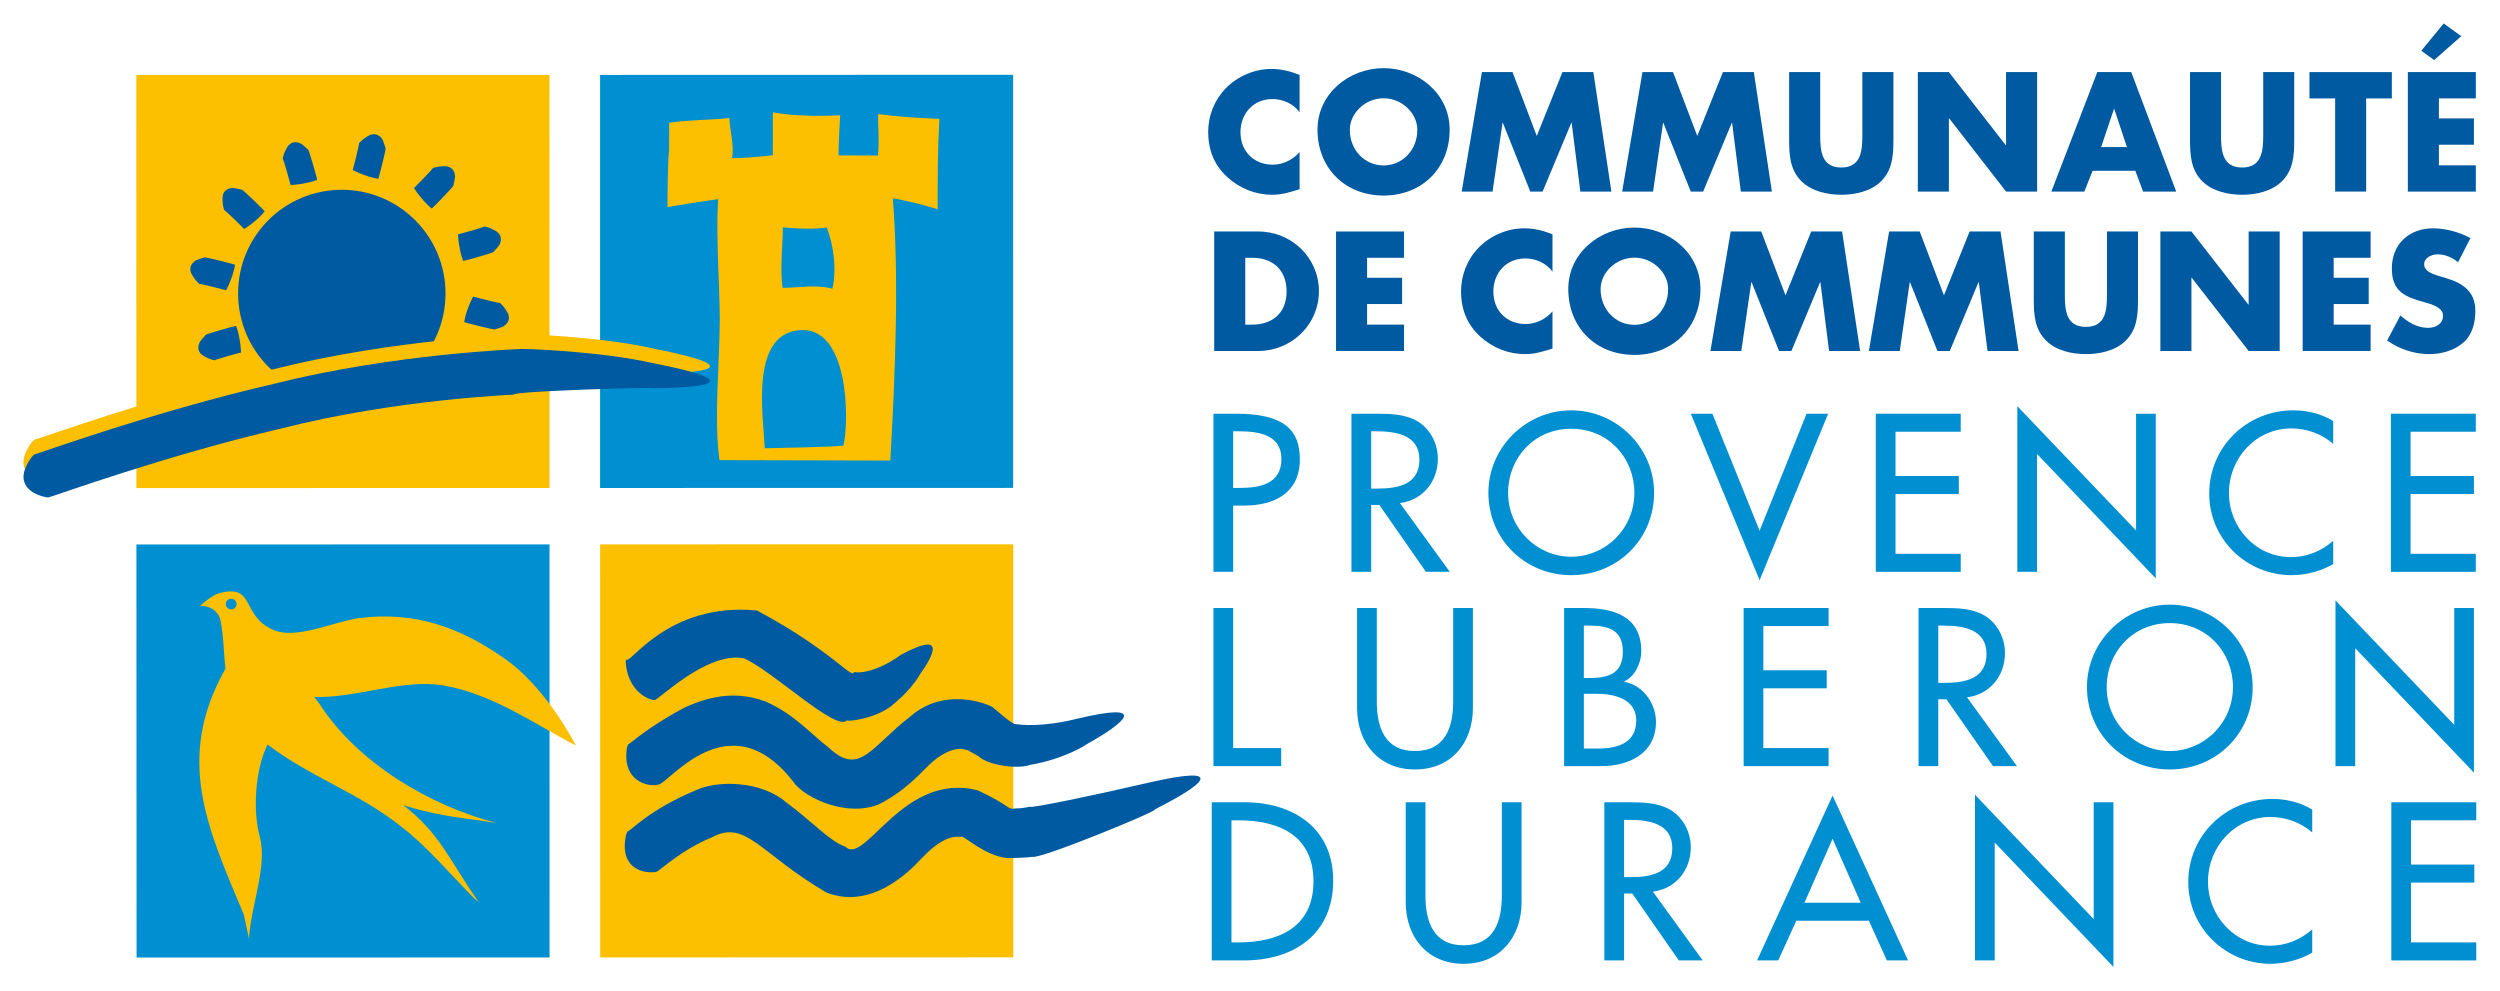 <?xml version="1.0" encoding="UTF-8" standalone="no"?>
<!-- Created with Inkscape (http://www.inkscape.org/) -->

<svg xmlns:dc="http://purl.org/dc/elements/1.1/" xmlns:cc="http://creativecommons.org/ns#" xmlns:rdf="http://www.w3.org/1999/02/22-rdf-syntax-ns#" xmlns:svg="http://www.w3.org/2000/svg" xmlns="http://www.w3.org/2000/svg" xmlns:sodipodi="http://sodipodi.sourceforge.net/DTD/sodipodi-0.dtd" xmlns:inkscape="http://www.inkscape.org/namespaces/inkscape" width="1877.856" height="744.094" id="svg9560" version="1.1" inkscape:version="0.48.1 " sodipodi:docname="Nouveau document 7">
  <defs id="defs9562" />
  <sodipodi:namedview id="base" pagecolor="#ffffff" bordercolor="#666666" borderopacity="1.0" inkscape:pageopacity="0.0" inkscape:pageshadow="2" inkscape:zoom="0.70683594" inkscape:cx="115.94094" inkscape:cy="-228.51502" inkscape:document-units="px" inkscape:current-layer="layer1" showgrid="false" units="mm" fit-margin-top="5" fit-margin-left="5" fit-margin-right="5" fit-margin-bottom="5" inkscape:window-width="1366" inkscape:window-height="716" inkscape:window-x="-8" inkscape:window-y="-8" inkscape:window-maximized="1" />
  <g inkscape:label="Calque 1" inkscape:groupmode="layer" id="layer1" transform="translate(-259.059,440.247)">
    <g id="g9705" transform="matrix(21.312,0,0,21.312,-5621.956,-5811.979)">
      <path inkscape:connector-curvature="0" id="path6534" style="fill:#fcc000;fill-opacity:1;fill-rule:nonzero;stroke:none" d="M 295.317,269.251 280.756,269.254 280.753,254.694 295.314,254.692 295.317,269.251 z" />
      <path inkscape:connector-curvature="0" id="path6536" style="fill:#008fd0;fill-opacity:1;fill-rule:nonzero;stroke:none" d="M 311.658,269.248 297.099,269.251 297.099,254.692 311.657,254.688 311.658,269.248 z" />
      <path inkscape:connector-curvature="0" id="path6538" style="fill:#008fd0;fill-opacity:1;fill-rule:nonzero;stroke:none" d="M 295.318,285.798 280.762,285.801 280.756,271.242 295.317,271.239 295.318,285.798 z" />
      <path inkscape:connector-curvature="0" id="path6540" style="fill:#fcc000;fill-opacity:1;fill-rule:nonzero;stroke:none" d="M 311.663,285.794 297.103,285.798 297.101,271.239 311.661,271.236 311.663,285.794 z" />
      <path inkscape:connector-curvature="0" id="path6542" style="fill:#fcc000;fill-opacity:1;fill-rule:nonzero;stroke:none" d="M 299.533,256.379 C 300.296,256.268 300.926,256.289 301.658,256.212 301.658,256.589 301.846,257.248 301.744,257.626 302.204,257.626 302.722,257.576 303.186,257.523 303.187,257.034 303.188,256.496 303.188,256.011 304.259,256.212 305.714,256.108 305.561,256.107 305.533,256.548 305.503,257.149 305.502,257.528 305.966,257.529 306.429,257.529 306.893,257.533 306.943,257.046 306.894,256.559 306.897,256.073 307.719,256.183 308.344,256.209 309.058,256.241 308.996,257.329 308.996,258.344 308.997,259.429 305.913,258.447 302.564,258.816 299.476,259.351 299.476,258.973 299.478,257.783 299.531,257.352 L 299.533,256.379 z" />
      <path inkscape:connector-curvature="0" id="path6544" style="fill:#fcc000;fill-opacity:1;fill-rule:nonzero;stroke:none" d="M 301.306,268.269 C 301.103,266.811 301.316,264.759 301.317,263.299 301.321,262.057 301.119,259.692 301.328,258.449 L 307.403,258.867 C 307.653,261.837 307.491,265.368 307.328,268.284 L 301.306,268.269 z" />
      <path inkscape:connector-curvature="0" id="path6546" style="fill:#008fd0;fill-opacity:1;fill-rule:nonzero;stroke:none" d="M 305.086,260.068 C 304.518,260.173 303.539,260.064 303.539,260.064 303.538,260.712 303.433,261.602 303.533,262.197 304.101,262.198 304.719,262.067 305.284,262.229 305.442,261.582 305.341,260.716 305.086,260.068" />
      <path inkscape:connector-curvature="0" id="path6548" style="fill:#008fd0;fill-opacity:1;fill-rule:nonzero;stroke:none" d="M 304.253,263.686 C 302.347,263.686 302.851,266.717 302.903,267.851 302.903,267.851 305.631,267.804 305.681,267.749 305.892,266.723 305.822,263.686 304.253,263.686" />
      <path inkscape:connector-curvature="0" id="path6550" style="fill:#005aa1;fill-opacity:1;fill-rule:nonzero;stroke:none" d="M 299.124,279.702 C 299.094,279.722 299.082,279.731 299.017,279.726 298.571,279.736 297.887,279.439 298.043,278.406 L 298.088,278.287 C 298.149,278.281 298.741,277.696 300.093,276.981 300.793,276.671 301.769,276.342 302.929,276.777 303.954,277.221 304.542,277.942 305.147,278.392 306.251,279.436 306.627,278.387 308.042,277.297 309.399,276.121 311.147,277.029 310.964,277.018 310.982,276.987 311.587,277.573 311.732,277.571 312.279,277.659 313.137,277.581 313.901,277.386 316.494,276.769 315.626,277.518 314.206,278.307 314.289,278.272 313.446,278.813 312.257,279.009 311.799,279.181 310.731,279.008 310.433,278.702 310.076,278.499 309.981,278.453 309.988,278.476 310.052,278.538 309.727,278.232 308.963,278.782 308.551,279.081 308.148,279.694 307.188,280.257 306.149,280.934 304.546,280.327 303.984,279.704 301.633,276.547 299.394,279.858 299.124,279.702" />
      <path inkscape:connector-curvature="0" id="path6552" style="fill:#005aa1;fill-opacity:1;fill-rule:nonzero;stroke:none" d="M 299.029,276.717 C 299.009,276.731 299.002,276.736 298.953,276.719 298.622,276.649 298.059,276.267 298.002,275.384 L 298.014,275.288 C 298.114,275.562 299.446,273.263 302.629,273.568 305.346,275.027 306.014,276.057 306.054,275.716 306.004,275.772 306.717,275.851 307.707,275.127 309.287,274.279 308.884,275.111 308.351,275.852 308.366,275.832 308.112,276.309 307.479,276.836 306.897,277.387 305.762,277.504 305.801,277.436 305.459,277.881 303.177,275.696 302.176,275.257 300.872,274.984 299.088,276.788 299.029,276.717" />
      <path inkscape:connector-curvature="0" id="path6554" style="fill:#005aa1;fill-opacity:1;fill-rule:nonzero;stroke:none" d="M 299.112,282.761 C 299.078,282.784 299.068,282.793 298.998,282.791 298.508,282.834 297.773,282.573 298.014,281.479 298.018,281.461 298.048,281.377 298.074,281.347 298.163,281.363 298.783,280.609 300.478,279.903 301.241,279.542 302.788,279.571 303.662,280.334 304.513,280.952 305.213,281.724 305.746,281.894 306.433,282.586 307.781,279.221 310.422,279.911 311.659,280.499 311.436,280.603 311.751,280.543 311.998,280.552 312.263,280.476 312.252,280.482 312.206,280.563 314.606,280.063 316.369,279.651 319.337,278.964 318.323,279.736 316.651,280.579 316.883,280.586 312.498,282.391 312.322,282.248 312.343,282.256 312.023,282.291 311.451,282.296 310.642,282.213 309.906,281.486 309.846,281.546 309.477,281.507 309.068,281.643 308.441,282.292 307.957,282.821 306.643,284.112 305.081,283.512 302.712,282.128 302.239,280.912 301.033,281.568 299.972,281.993 299.161,282.773 299.112,282.761" />
      <path inkscape:connector-curvature="0" id="path6556" style="fill:#fcc000;fill-opacity:1;fill-rule:nonzero;stroke:none" d="M 287.217,276.873 287.022,276.614 C 288.482,276.673 290.114,275.968 291.576,276.211 293.336,276.513 294.853,277.614 296.246,278.328 295.698,277.296 294.799,276.017 293.777,275.294 292.156,274.146 290.556,273.593 288.614,273.836 287.701,273.958 286.388,274.614 285.566,274.247 284.438,273.742 284.946,272.647 283.726,272.947 283.509,273.001 283.318,273.131 282.999,273.404 283.378,273.396 283.657,273.617 283.717,273.909 283.839,274.509 283.826,275.024 283.896,275.626 L 283.873,275.658 C 282.112,278.819 283.267,281.249 284.543,284.288 L 284.724,285.138 C 284.787,283.984 285.388,282.554 285.102,281.533 284.867,280.683 284.918,279.231 285.378,278.292 286.807,279.393 288.588,280.001 290.012,281.127 290.983,281.854 291.811,282.859 292.654,283.706 L 292.824,283.852 C 291.719,282.264 291.479,281.462 290.163,280.428 291.092,280.733 292.052,280.871 293.023,280.992 L 293.476,281.064 C 291.103,280.458 288.554,278.939 287.217,276.873" />
      <path inkscape:connector-curvature="0" id="path6558" style="fill:#008fd0;fill-opacity:1;fill-rule:nonzero;stroke:none" d="M 284.286,273.343 C 284.286,273.448 284.202,273.531 284.097,273.531 283.993,273.531 283.908,273.448 283.908,273.343 283.908,273.237 283.993,273.153 284.097,273.153 284.202,273.153 284.286,273.237 284.286,273.343" />
      <path inkscape:connector-curvature="0" id="path6560" style="fill:#005aa1;fill-opacity:1;fill-rule:nonzero;stroke:none" d="M 291.651,262.396 C 291.651,264.414 290.014,266.052 287.996,266.052 285.976,266.053 284.341,264.417 284.341,262.397 284.336,260.377 285.973,258.741 287.993,258.741 290.012,258.739 291.651,260.377 291.651,262.396" />
      <path inkscape:connector-curvature="0" id="path6562" style="fill:#005aa1;fill-opacity:1;fill-rule:nonzero;stroke:none" d="M 284.264,263.538 284.277,263.559 C 284.329,263.686 284.421,264.018 284.442,264.438 L 284.442,264.478 C 284.432,264.474 283.522,264.724 283.516,264.753 283.516,264.753 283.331,264.717 283.169,264.621 282.911,264.499 282.903,264.278 282.982,264.127 282.961,264.113 283.204,263.852 283.204,263.852 283.183,263.831 284.243,263.533 284.264,263.538" />
      <path inkscape:connector-curvature="0" id="path6564" style="fill:#005aa1;fill-opacity:1;fill-rule:nonzero;stroke:none" d="M 284.228,261.381 284.228,261.404 C 284.211,261.539 284.126,261.874 283.937,262.249 L 283.916,262.284 C 283.909,262.277 282.992,262.039 282.973,262.061 282.973,262.061 282.831,261.937 282.739,261.774 282.576,261.539 282.679,261.343 282.823,261.252 282.812,261.229 283.153,261.126 283.154,261.126 283.146,261.096 284.212,261.366 284.228,261.381" />
      <path inkscape:connector-curvature="0" id="path6566" style="fill:#005aa1;fill-opacity:1;fill-rule:nonzero;stroke:none" d="M 285.276,259.496 285.263,259.517 C 285.181,259.626 284.939,259.873 284.588,260.103 L 284.553,260.123 C 284.551,260.112 283.876,259.447 283.849,259.457 283.849,259.457 283.788,259.279 283.791,259.092 283.766,258.807 283.953,258.688 284.123,258.681 284.126,258.656 284.473,258.736 284.473,258.737 284.482,258.708 285.269,259.474 285.276,259.496" />
      <path inkscape:connector-curvature="0" id="path6568" style="fill:#005aa1;fill-opacity:1;fill-rule:nonzero;stroke:none" d="M 287.128,258.386 287.107,258.398 C 286.981,258.451 286.648,258.544 286.229,258.571 L 286.189,258.569 C 286.192,258.559 285.938,257.647 285.911,257.641 285.911,257.641 285.946,257.457 286.042,257.294 286.163,257.036 286.386,257.028 286.536,257.107 286.551,257.086 286.811,257.328 286.811,257.329 286.832,257.308 287.132,258.364 287.128,258.386" />
      <path inkscape:connector-curvature="0" id="path6570" style="fill:#005aa1;fill-opacity:1;fill-rule:nonzero;stroke:none" d="M 289.286,258.349 289.262,258.349 C 289.126,258.333 288.791,258.248 288.414,258.062 L 288.379,258.042 C 288.388,258.034 288.624,257.116 288.603,257.098 288.603,257.098 288.726,256.957 288.889,256.864 289.123,256.701 289.321,256.803 289.412,256.947 289.434,256.936 289.539,257.277 289.538,257.277 289.567,257.272 289.299,258.333 289.286,258.349" />
      <path inkscape:connector-curvature="0" id="path6572" style="fill:#005aa1;fill-opacity:1;fill-rule:nonzero;stroke:none" d="M 291.169,259.399 291.149,259.387 C 291.039,259.304 290.792,259.063 290.561,258.712 L 290.541,258.678 C 290.552,258.676 291.216,257.998 291.207,257.972 291.207,257.972 291.384,257.911 291.572,257.912 291.857,257.887 291.976,258.074 291.983,258.244 292.009,258.247 291.928,258.594 291.927,258.596 291.957,258.604 291.191,259.392 291.169,259.399" />
      <path inkscape:connector-curvature="0" id="path6574" style="fill:#005aa1;fill-opacity:1;fill-rule:nonzero;stroke:none" d="M 292.278,261.249 292.266,261.228 C 292.213,261.103 292.119,260.769 292.093,260.351 L 292.094,260.311 C 292.104,260.314 293.021,260.061 293.024,260.033 293.024,260.033 293.208,260.069 293.371,260.164 293.631,260.286 293.639,260.507 293.561,260.657 293.582,260.672 293.338,260.933 293.337,260.933 293.357,260.956 292.299,261.254 292.278,261.249" />
      <path inkscape:connector-curvature="0" id="path6576" style="fill:#005aa1;fill-opacity:1;fill-rule:nonzero;stroke:none" d="M 292.312,263.406 292.312,263.382 C 292.329,263.247 292.417,262.912 292.607,262.537 L 292.627,262.503 C 292.633,262.511 293.548,262.747 293.568,262.726 293.568,262.726 293.711,262.849 293.803,263.013 293.967,263.247 293.863,263.443 293.719,263.534 293.731,263.558 293.389,263.662 293.388,263.662 293.398,263.692 292.328,263.421 292.312,263.406" />
      <path inkscape:connector-curvature="0" id="path6578" style="fill:#fcc000;fill-opacity:1;fill-rule:nonzero;stroke:none" d="M 277.687,269.054 C 277.644,269.068 277.629,269.073 277.562,269.054 277.111,268.968 276.366,268.606 277.057,267.652 277.069,267.634 277.134,267.566 277.172,267.546 277.291,267.531 281.376,266.033 285.622,265.058 289.853,263.993 294.231,263.842 294.224,263.838 294.218,263.808 297.076,263.899 299.011,264.343 302.299,264.993 300.891,265.214 298.874,265.216 299.078,265.172 294.049,265.319 294.061,265.441 294.066,265.448 289.932,265.598 285.868,266.636 281.797,267.579 277.802,269.037 277.687,269.054" />
      <path inkscape:connector-curvature="0" id="path6580" style="fill:#005aa1;fill-opacity:1;fill-rule:nonzero;stroke:none" d="M 277.688,269.573 C 277.646,269.586 277.631,269.591 277.563,269.573 277.113,269.486 276.368,269.124 277.058,268.171 277.071,268.153 277.136,268.083 277.173,268.063 277.292,268.048 281.377,266.551 285.623,265.576 289.854,264.511 294.231,264.359 294.224,264.356 294.218,264.326 297.076,264.417 299.011,264.861 302.299,265.509 300.891,265.731 298.876,265.733 299.078,265.689 294.049,265.837 294.061,265.958 294.066,265.966 289.932,266.117 285.868,267.153 281.798,268.097 277.804,269.556 277.688,269.573" />
      <path inkscape:connector-curvature="0" id="path6582" style="fill:#008fd0;fill-opacity:1;fill-rule:nonzero;stroke:none" d="M 319.411,272.206 318.717,272.206 318.717,266.633 319.514,266.633 C 321.229,266.633 321.762,267.224 321.762,268.244 321.762,269.419 320.867,269.871 319.811,269.871 L 319.411,269.871 319.411,272.206 z M 319.411,269.249 319.633,269.249 C 320.342,269.249 321.112,269.116 321.112,268.229 321.112,267.357 320.283,267.253 319.596,267.253 L 319.411,267.253 319.411,269.249 z" />
      <path inkscape:connector-curvature="0" id="path6584" style="fill:#008fd0;fill-opacity:1;fill-rule:nonzero;stroke:none" d="M 327.047,272.206 326.204,272.206 324.563,269.848 324.276,269.848 324.276,272.206 323.581,272.206 323.581,266.633 324.423,266.633 C 324.918,266.633 325.451,266.641 325.894,266.892 326.359,267.164 326.626,267.689 326.626,268.222 326.626,269.021 326.093,269.686 325.288,269.782 L 327.047,272.206 z M 324.276,269.272 324.497,269.272 C 325.207,269.272 325.976,269.138 325.976,268.252 325.976,267.379 325.147,267.253 324.459,267.253 L 324.276,267.253 324.276,269.272 z" />
      <path inkscape:connector-curvature="0" id="path6586" style="fill:#008fd0;fill-opacity:1;fill-rule:nonzero;stroke:none" d="M 334.247,269.419 C 334.247,271.076 332.938,272.324 331.327,272.324 329.716,272.324 328.407,271.076 328.407,269.419 328.407,267.823 329.731,266.514 331.327,266.514 332.923,266.514 334.247,267.823 334.247,269.419 M 333.552,269.419 C 333.552,268.192 332.636,267.164 331.327,267.164 330.018,267.164 329.102,268.192 329.102,269.419 329.102,270.691 330.122,271.674 331.327,271.674 332.532,271.674 333.552,270.691 333.552,269.419" />
      <path inkscape:connector-curvature="0" id="path6588" style="fill:#008fd0;fill-opacity:1;fill-rule:nonzero;stroke:none" d="M 337.966,270.757 339.621,266.633 340.382,266.633 337.966,272.502 335.541,266.633 336.302,266.633 337.966,270.757 z" />
      <path inkscape:connector-curvature="0" id="path6590" style="fill:#008fd0;fill-opacity:1;fill-rule:nonzero;stroke:none" d="M 342.061,266.633 345.054,266.633 345.054,267.268 342.756,267.268 342.756,268.828 344.987,268.828 344.987,269.464 342.756,269.464 342.756,271.571 345.054,271.571 345.054,272.206 342.061,272.206 342.061,266.633 z" />
      <path inkscape:connector-curvature="0" id="path6592" style="fill:#008fd0;fill-opacity:1;fill-rule:nonzero;stroke:none" d="M 347.049,266.367 351.234,270.749 351.234,266.633 351.928,266.633 351.928,272.436 347.744,268.052 347.744,272.206 347.049,272.206 347.049,266.367 z" />
      <path inkscape:connector-curvature="0" id="path6594" style="fill:#008fd0;fill-opacity:1;fill-rule:nonzero;stroke:none" d="M 358.182,267.697 C 357.783,267.342 357.236,267.151 356.711,267.151 355.462,267.151 354.508,268.192 354.508,269.427 354.508,270.647 355.454,271.688 356.697,271.688 357.243,271.688 357.768,271.482 358.182,271.112 L 358.182,271.933 C 357.753,272.184 357.207,272.324 356.718,272.324 355.129,272.324 353.813,271.061 353.813,269.449 353.813,267.801 355.137,266.514 356.778,266.514 357.266,266.514 357.761,266.633 358.182,266.892 L 358.182,267.697 z" />
      <path inkscape:connector-curvature="0" id="path6596" style="fill:#008fd0;fill-opacity:1;fill-rule:nonzero;stroke:none" d="M 360.216,266.633 363.208,266.633 363.208,267.268 360.909,267.268 360.909,268.828 363.142,268.828 363.142,269.464 360.909,269.464 360.909,271.571 363.208,271.571 363.208,272.206 360.216,272.206 360.216,266.633 z" />
      <path inkscape:connector-curvature="0" id="path6598" style="fill:#008fd0;fill-opacity:1;fill-rule:nonzero;stroke:none" d="M 319.411,278.418 321.104,278.418 321.104,279.054 318.717,279.054 318.717,273.481 319.411,273.481 319.411,278.418 z" />
      <path inkscape:connector-curvature="0" id="path6600" style="fill:#008fd0;fill-opacity:1;fill-rule:nonzero;stroke:none" d="M 324.474,273.481 324.474,276.769 C 324.474,277.679 324.748,278.522 325.821,278.522 326.892,278.522 327.166,277.679 327.166,276.769 L 327.166,273.481 327.861,273.481 327.861,277.007 C 327.861,278.233 327.099,279.172 325.821,279.172 324.541,279.172 323.779,278.233 323.779,277.007 L 323.779,273.481 324.474,273.481 z" />
      <path inkscape:connector-curvature="0" id="path6602" style="fill:#008fd0;fill-opacity:1;fill-rule:nonzero;stroke:none" d="M 331.076,273.481 331.756,273.481 C 332.806,273.481 333.796,273.754 333.796,275.011 333.796,275.417 333.574,275.891 333.197,276.068 L 333.197,276.082 C 333.856,276.201 334.313,276.843 334.313,277.494 334.313,278.611 333.359,279.054 332.377,279.054 L 331.076,279.054 331.076,273.481 z M 331.771,275.949 331.948,275.949 C 332.606,275.949 333.146,275.817 333.146,275.018 333.146,274.234 332.613,274.102 331.963,274.102 L 331.771,274.102 331.771,275.949 z M 331.771,278.433 332.303,278.433 C 332.946,278.433 333.618,278.241 333.618,277.451 333.618,276.667 332.821,276.504 332.199,276.504 L 331.771,276.504 331.771,278.433 z" />
      <path inkscape:connector-curvature="0" id="path6604" style="fill:#008fd0;fill-opacity:1;fill-rule:nonzero;stroke:none" d="M 337.403,273.481 340.397,273.481 340.397,274.117 338.098,274.117 338.098,275.676 340.331,275.676 340.331,276.312 338.098,276.312 338.098,278.418 340.397,278.418 340.397,279.054 337.403,279.054 337.403,273.481 z" />
      <path inkscape:connector-curvature="0" id="path6606" style="fill:#008fd0;fill-opacity:1;fill-rule:nonzero;stroke:none" d="M 347.036,279.054 346.192,279.054 344.551,276.697 344.263,276.697 344.263,279.054 343.568,279.054 343.568,273.481 344.411,273.481 C 344.906,273.481 345.438,273.488 345.882,273.739 346.348,274.013 346.614,274.538 346.614,275.069 346.614,275.868 346.082,276.533 345.276,276.629 L 347.036,279.054 z M 344.263,276.119 344.484,276.119 C 345.194,276.119 345.963,275.987 345.963,275.099 345.963,274.227 345.136,274.102 344.448,274.102 L 344.263,274.102 344.263,276.119 z" />
      <path inkscape:connector-curvature="0" id="path6608" style="fill:#008fd0;fill-opacity:1;fill-rule:nonzero;stroke:none" d="M 355.344,276.267 C 355.344,277.923 354.036,279.172 352.424,279.172 350.812,279.172 349.504,277.923 349.504,276.267 349.504,274.671 350.827,273.362 352.424,273.362 354.021,273.362 355.344,274.671 355.344,276.267 M 354.649,276.267 C 354.649,275.041 353.732,274.013 352.424,274.013 351.116,274.013 350.199,275.041 350.199,276.267 350.199,277.539 351.219,278.522 352.424,278.522 353.629,278.522 354.649,277.539 354.649,276.267" />
      <path inkscape:connector-curvature="0" id="path6610" style="fill:#008fd0;fill-opacity:1;fill-rule:nonzero;stroke:none" d="M 358.263,273.214 362.448,277.598 362.448,273.481 363.142,273.481 363.142,279.283 358.958,274.899 358.958,279.054 358.263,279.054 358.263,273.214 z" />
      <path inkscape:connector-curvature="0" id="path6612" style="fill:#008fd0;fill-opacity:1;fill-rule:nonzero;stroke:none" d="M 318.657,280.328 319.811,280.328 C 321.518,280.328 322.937,281.231 322.937,283.086 322.937,284.986 321.547,285.902 319.788,285.902 L 318.657,285.902 318.657,280.328 z M 319.352,285.267 319.596,285.267 C 321.016,285.267 322.242,284.734 322.242,283.116 322.242,281.489 321.016,280.964 319.596,280.964 L 319.352,280.964 319.352,285.267 z" />
      <path inkscape:connector-curvature="0" id="path6614" style="fill:#008fd0;fill-opacity:1;fill-rule:nonzero;stroke:none" d="M 326.189,280.328 326.189,283.618 C 326.189,284.527 326.463,285.369 327.534,285.369 328.607,285.369 328.881,284.527 328.881,283.618 L 328.881,280.328 329.576,280.328 329.576,283.854 C 329.576,285.082 328.813,286.021 327.534,286.021 326.256,286.021 325.494,285.082 325.494,283.854 L 325.494,280.328 326.189,280.328 z" />
      <path inkscape:connector-curvature="0" id="path6616" style="fill:#008fd0;fill-opacity:1;fill-rule:nonzero;stroke:none" d="M 335.962,285.902 335.119,285.902 333.478,283.544 333.189,283.544 333.189,285.902 332.494,285.902 332.494,280.328 333.337,280.328 C 333.833,280.328 334.366,280.336 334.808,280.587 335.274,280.861 335.541,281.386 335.541,281.918 335.541,282.716 335.008,283.382 334.203,283.477 L 335.962,285.902 z M 333.189,282.967 333.412,282.967 C 334.121,282.967 334.889,282.834 334.889,281.947 334.889,281.074 334.062,280.949 333.374,280.949 L 333.189,280.949 333.189,282.967 z" />
      <path inkscape:connector-curvature="0" id="path6618" style="fill:#008fd0;fill-opacity:1;fill-rule:nonzero;stroke:none" d="M 339.258,284.504 338.623,285.902 337.877,285.902 340.538,280.092 343.198,285.902 342.452,285.902 341.817,284.504 339.258,284.504 z M 340.538,281.614 339.547,283.869 341.528,283.869 340.538,281.614 z" />
      <path inkscape:connector-curvature="0" id="path6620" style="fill:#008fd0;fill-opacity:1;fill-rule:nonzero;stroke:none" d="M 345.557,280.062 349.741,284.446 349.741,280.328 350.436,280.328 350.436,286.131 346.252,281.748 346.252,285.902 345.557,285.902 345.557,280.062 z" />
      <path inkscape:connector-curvature="0" id="path6622" style="fill:#008fd0;fill-opacity:1;fill-rule:nonzero;stroke:none" d="M 357.443,281.393 C 357.044,281.038 356.497,280.846 355.972,280.846 354.723,280.846 353.769,281.888 353.769,283.123 353.769,284.342 354.716,285.384 355.957,285.384 356.504,285.384 357.029,285.178 357.443,284.808 L 357.443,285.628 C 357.014,285.879 356.468,286.021 355.979,286.021 354.391,286.021 353.074,284.756 353.074,283.144 353.074,281.497 354.398,280.211 356.039,280.211 356.527,280.211 357.022,280.328 357.443,280.587 L 357.443,281.393 z" />
      <path inkscape:connector-curvature="0" id="path6624" style="fill:#008fd0;fill-opacity:1;fill-rule:nonzero;stroke:none" d="M 360.231,280.328 363.224,280.328 363.224,280.964 360.926,280.964 360.926,282.524 363.157,282.524 363.157,283.159 360.926,283.159 360.926,285.267 363.224,285.267 363.224,285.902 360.231,285.902 360.231,280.328 z" />
      <path inkscape:connector-curvature="0" id="path6626" style="fill:#005aa1;fill-opacity:1;fill-rule:nonzero;stroke:none" d="M 321.753,256.007 C 321.529,255.706 321.167,255.543 320.792,255.543 320.122,255.543 319.669,256.057 319.669,256.711 319.669,257.374 320.128,257.856 320.809,257.856 321.167,257.856 321.524,257.682 321.753,257.408 L 321.753,258.721 C 321.391,258.833 321.128,258.917 320.787,258.917 320.201,258.917 319.642,258.693 319.207,258.296 318.743,257.878 318.531,257.331 318.531,256.704 318.531,256.129 318.748,255.577 319.151,255.164 319.564,254.739 320.162,254.482 320.753,254.482 321.106,254.482 321.429,254.561 321.753,254.694 L 321.753,256.007 z" />
      <path inkscape:connector-curvature="0" id="path6628" style="fill:#005aa1;fill-opacity:1;fill-rule:nonzero;stroke:none" d="M 327.042,256.621 C 327.042,257.983 326.064,258.944 324.713,258.944 323.361,258.944 322.384,257.983 322.384,256.621 322.384,255.348 323.501,254.454 324.713,254.454 325.924,254.454 327.042,255.348 327.042,256.621 M 323.523,256.627 C 323.523,257.353 324.059,257.883 324.713,257.883 325.366,257.883 325.902,257.353 325.902,256.627 325.902,256.046 325.366,255.516 324.713,255.516 324.059,255.516 323.523,256.046 323.523,256.627" />
      <path inkscape:connector-curvature="0" id="path6630" style="fill:#005aa1;fill-opacity:1;fill-rule:nonzero;stroke:none" d="M 328.179,254.593 329.258,254.593 330.112,256.844 331.017,254.593 332.106,254.593 332.742,258.804 331.648,258.804 331.341,256.381 331.329,256.381 330.318,258.804 329.883,258.804 328.917,256.381 328.906,256.381 328.554,258.804 327.466,258.804 328.179,254.593 z" />
      <path inkscape:connector-curvature="0" id="path6632" style="fill:#005aa1;fill-opacity:1;fill-rule:nonzero;stroke:none" d="M 333.837,254.593 334.914,254.593 335.769,256.844 336.673,254.593 337.762,254.593 338.399,258.804 337.304,258.804 336.997,256.381 336.986,256.381 335.976,258.804 335.539,258.804 334.574,256.381 334.563,256.381 334.211,258.804 333.122,258.804 333.837,254.593 z" />
      <path inkscape:connector-curvature="0" id="path6634" style="fill:#005aa1;fill-opacity:1;fill-rule:nonzero;stroke:none" d="M 342.682,254.593 342.682,256.962 C 342.682,257.503 342.659,258.039 342.241,258.447 341.889,258.793 341.336,258.917 340.844,258.917 340.353,258.917 339.801,258.793 339.448,258.447 339.029,258.039 339.007,257.503 339.007,256.962 L 339.007,254.593 340.102,254.593 340.102,256.811 C 340.102,257.358 340.141,257.956 340.844,257.956 341.548,257.956 341.587,257.358 341.587,256.811 L 341.587,254.593 342.682,254.593 z" />
      <path inkscape:connector-curvature="0" id="path6636" style="fill:#005aa1;fill-opacity:1;fill-rule:nonzero;stroke:none" d="M 343.542,254.593 344.637,254.593 346.641,257.168 346.652,257.168 346.652,254.593 347.747,254.593 347.747,258.804 346.652,258.804 344.648,256.224 344.637,256.224 344.637,258.804 343.542,258.804 343.542,254.593 z" />
      <path inkscape:connector-curvature="0" id="path6638" style="fill:#005aa1;fill-opacity:1;fill-rule:nonzero;stroke:none" d="M 349.702,258.073 349.411,258.804 348.249,258.804 349.868,254.593 351.064,254.593 352.649,258.804 351.483,258.804 351.209,258.073 349.702,258.073 z M 350.466,255.896 350.454,255.896 350.003,257.236 350.913,257.236 350.466,255.896 z" />
      <path inkscape:connector-curvature="0" id="path6640" style="fill:#005aa1;fill-opacity:1;fill-rule:nonzero;stroke:none" d="M 356.809,254.593 356.809,256.962 C 356.809,257.503 356.787,258.039 356.368,258.447 356.017,258.793 355.464,258.917 354.972,258.917 354.482,258.917 353.928,258.793 353.577,258.447 353.158,258.039 353.136,257.503 353.136,256.962 L 353.136,254.593 354.229,254.593 354.229,256.811 C 354.229,257.358 354.269,257.956 354.972,257.956 355.676,257.956 355.716,257.358 355.716,256.811 L 355.716,254.593 356.809,254.593 z" />
      <path inkscape:connector-curvature="0" id="path6642" style="fill:#005aa1;fill-opacity:1;fill-rule:nonzero;stroke:none" d="M 359.344,258.804 358.251,258.804 358.251,255.521 357.346,255.521 357.346,254.593 360.249,254.593 360.249,255.521 359.344,255.521 359.344,258.804 z" />
      <path inkscape:connector-curvature="0" id="path6644" style="fill:#005aa1;fill-opacity:1;fill-rule:nonzero;stroke:none" d="M 361.908,255.521 361.908,256.224 363.142,256.224 363.142,257.152 361.908,257.152 361.908,257.878 363.209,257.878 363.209,258.804 360.813,258.804 360.813,254.593 363.209,254.593 363.209,255.521 361.908,255.521 z M 361.741,254.169 361.288,253.841 362.076,252.879 362.696,253.327 361.741,254.169 z" />
      <path inkscape:connector-curvature="0" id="path6646" style="fill:#005aa1;fill-opacity:1;fill-rule:nonzero;stroke:none" d="M 318.743,260.211 320.296,260.211 C 321.468,260.211 322.434,261.133 322.434,262.316 322.434,263.501 321.463,264.422 320.296,264.422 L 318.743,264.422 318.743,260.211 z M 319.838,263.494 320.083,263.494 C 320.737,263.494 321.294,263.137 321.294,262.316 321.294,261.562 320.798,261.138 320.094,261.138 L 319.838,261.138 319.838,263.494 z" />
      <path inkscape:connector-curvature="0" id="path6648" style="fill:#005aa1;fill-opacity:1;fill-rule:nonzero;stroke:none" d="M 324.132,261.138 324.132,261.842 325.366,261.842 325.366,262.768 324.132,262.768 324.132,263.494 325.433,263.494 325.433,264.422 323.037,264.422 323.037,260.211 325.433,260.211 325.433,261.138 324.132,261.138 z" />
      <path inkscape:connector-curvature="0" id="path6650" style="fill:#005aa1;fill-opacity:1;fill-rule:nonzero;stroke:none" d="M 330.666,261.624 C 330.442,261.322 330.078,261.161 329.704,261.161 329.034,261.161 328.582,261.674 328.582,262.328 328.582,262.992 329.041,263.472 329.722,263.472 330.078,263.472 330.436,263.299 330.666,263.026 L 330.666,264.338 C 330.302,264.449 330.039,264.533 329.699,264.533 329.113,264.533 328.554,264.309 328.118,263.913 327.656,263.494 327.443,262.947 327.443,262.322 327.443,261.747 327.661,261.194 328.063,260.781 328.476,260.357 329.073,260.099 329.666,260.099 330.017,260.099 330.342,260.178 330.666,260.312 L 330.666,261.624 z" />
      <path inkscape:connector-curvature="0" id="path6652" style="fill:#005aa1;fill-opacity:1;fill-rule:nonzero;stroke:none" d="M 335.881,262.238 C 335.881,263.601 334.903,264.561 333.552,264.561 332.201,264.561 331.223,263.601 331.223,262.238 331.223,260.964 332.341,260.072 333.552,260.072 334.763,260.072 335.881,260.964 335.881,262.238 M 332.362,262.243 C 332.362,262.969 332.898,263.501 333.552,263.501 334.206,263.501 334.742,262.969 334.742,262.243 334.742,261.663 334.206,261.133 333.552,261.133 332.898,261.133 332.362,261.663 332.362,262.243" />
      <path inkscape:connector-curvature="0" id="path6654" style="fill:#005aa1;fill-opacity:1;fill-rule:nonzero;stroke:none" d="M 336.947,260.211 338.024,260.211 338.879,262.461 339.784,260.211 340.873,260.211 341.509,264.422 340.414,264.422 340.108,261.998 340.097,261.998 339.086,264.422 338.651,264.422 337.684,261.998 337.673,261.998 337.321,264.422 336.233,264.422 336.947,260.211 z" />
      <path inkscape:connector-curvature="0" id="path6656" style="fill:#005aa1;fill-opacity:1;fill-rule:nonzero;stroke:none" d="M 342.531,260.211 343.609,260.211 344.463,262.461 345.368,260.211 346.457,260.211 347.093,264.422 345.999,264.422 345.692,261.998 345.681,261.998 344.669,264.422 344.234,264.422 343.268,261.998 343.257,261.998 342.906,264.422 341.817,264.422 342.531,260.211 z" />
      <path inkscape:connector-curvature="0" id="path6658" style="fill:#005aa1;fill-opacity:1;fill-rule:nonzero;stroke:none" d="M 351.303,260.211 351.303,262.579 C 351.303,263.121 351.282,263.657 350.863,264.064 350.511,264.411 349.958,264.533 349.467,264.533 348.976,264.533 348.422,264.411 348.071,264.064 347.652,263.657 347.629,263.121 347.629,262.579 L 347.629,260.211 348.724,260.211 348.724,262.428 C 348.724,262.976 348.763,263.573 349.467,263.573 350.171,263.573 350.209,262.976 350.209,262.428 L 350.209,260.211 351.303,260.211 z" />
      <path inkscape:connector-curvature="0" id="path6660" style="fill:#005aa1;fill-opacity:1;fill-rule:nonzero;stroke:none" d="M 352.091,260.211 353.186,260.211 355.191,262.786 355.202,262.786 355.202,260.211 356.296,260.211 356.296,264.422 355.202,264.422 353.197,261.842 353.186,261.842 353.186,264.422 352.091,264.422 352.091,260.211 z" />
      <path inkscape:connector-curvature="0" id="path6662" style="fill:#005aa1;fill-opacity:1;fill-rule:nonzero;stroke:none" d="M 358.199,261.138 358.199,261.842 359.434,261.842 359.434,262.768 358.199,262.768 358.199,263.494 359.501,263.494 359.501,264.422 357.106,264.422 357.106,260.211 359.501,260.211 359.501,261.138 358.199,261.138 z" />
      <path inkscape:connector-curvature="0" id="path6664" style="fill:#005aa1;fill-opacity:1;fill-rule:nonzero;stroke:none" d="M 362.583,261.294 C 362.382,261.127 362.126,261.016 361.858,261.016 361.657,261.016 361.388,261.133 361.388,261.367 361.388,261.612 361.684,261.708 361.874,261.769 L 362.153,261.853 C 362.741,262.026 363.192,262.322 363.192,263.003 363.192,263.422 363.092,263.852 362.757,264.137 362.427,264.416 361.986,264.533 361.562,264.533 361.032,264.533 360.512,264.354 360.082,264.053 L 360.551,263.171 C 360.824,263.411 361.148,263.607 361.523,263.607 361.779,263.607 362.053,263.478 362.053,263.182 362.053,262.874 361.623,262.768 361.388,262.702 360.702,262.507 360.249,262.328 360.249,261.512 360.249,260.658 360.858,260.099 361.702,260.099 362.126,260.099 362.646,260.233 363.019,260.446 L 362.583,261.294 z" />
    </g>
  </g>
</svg>
